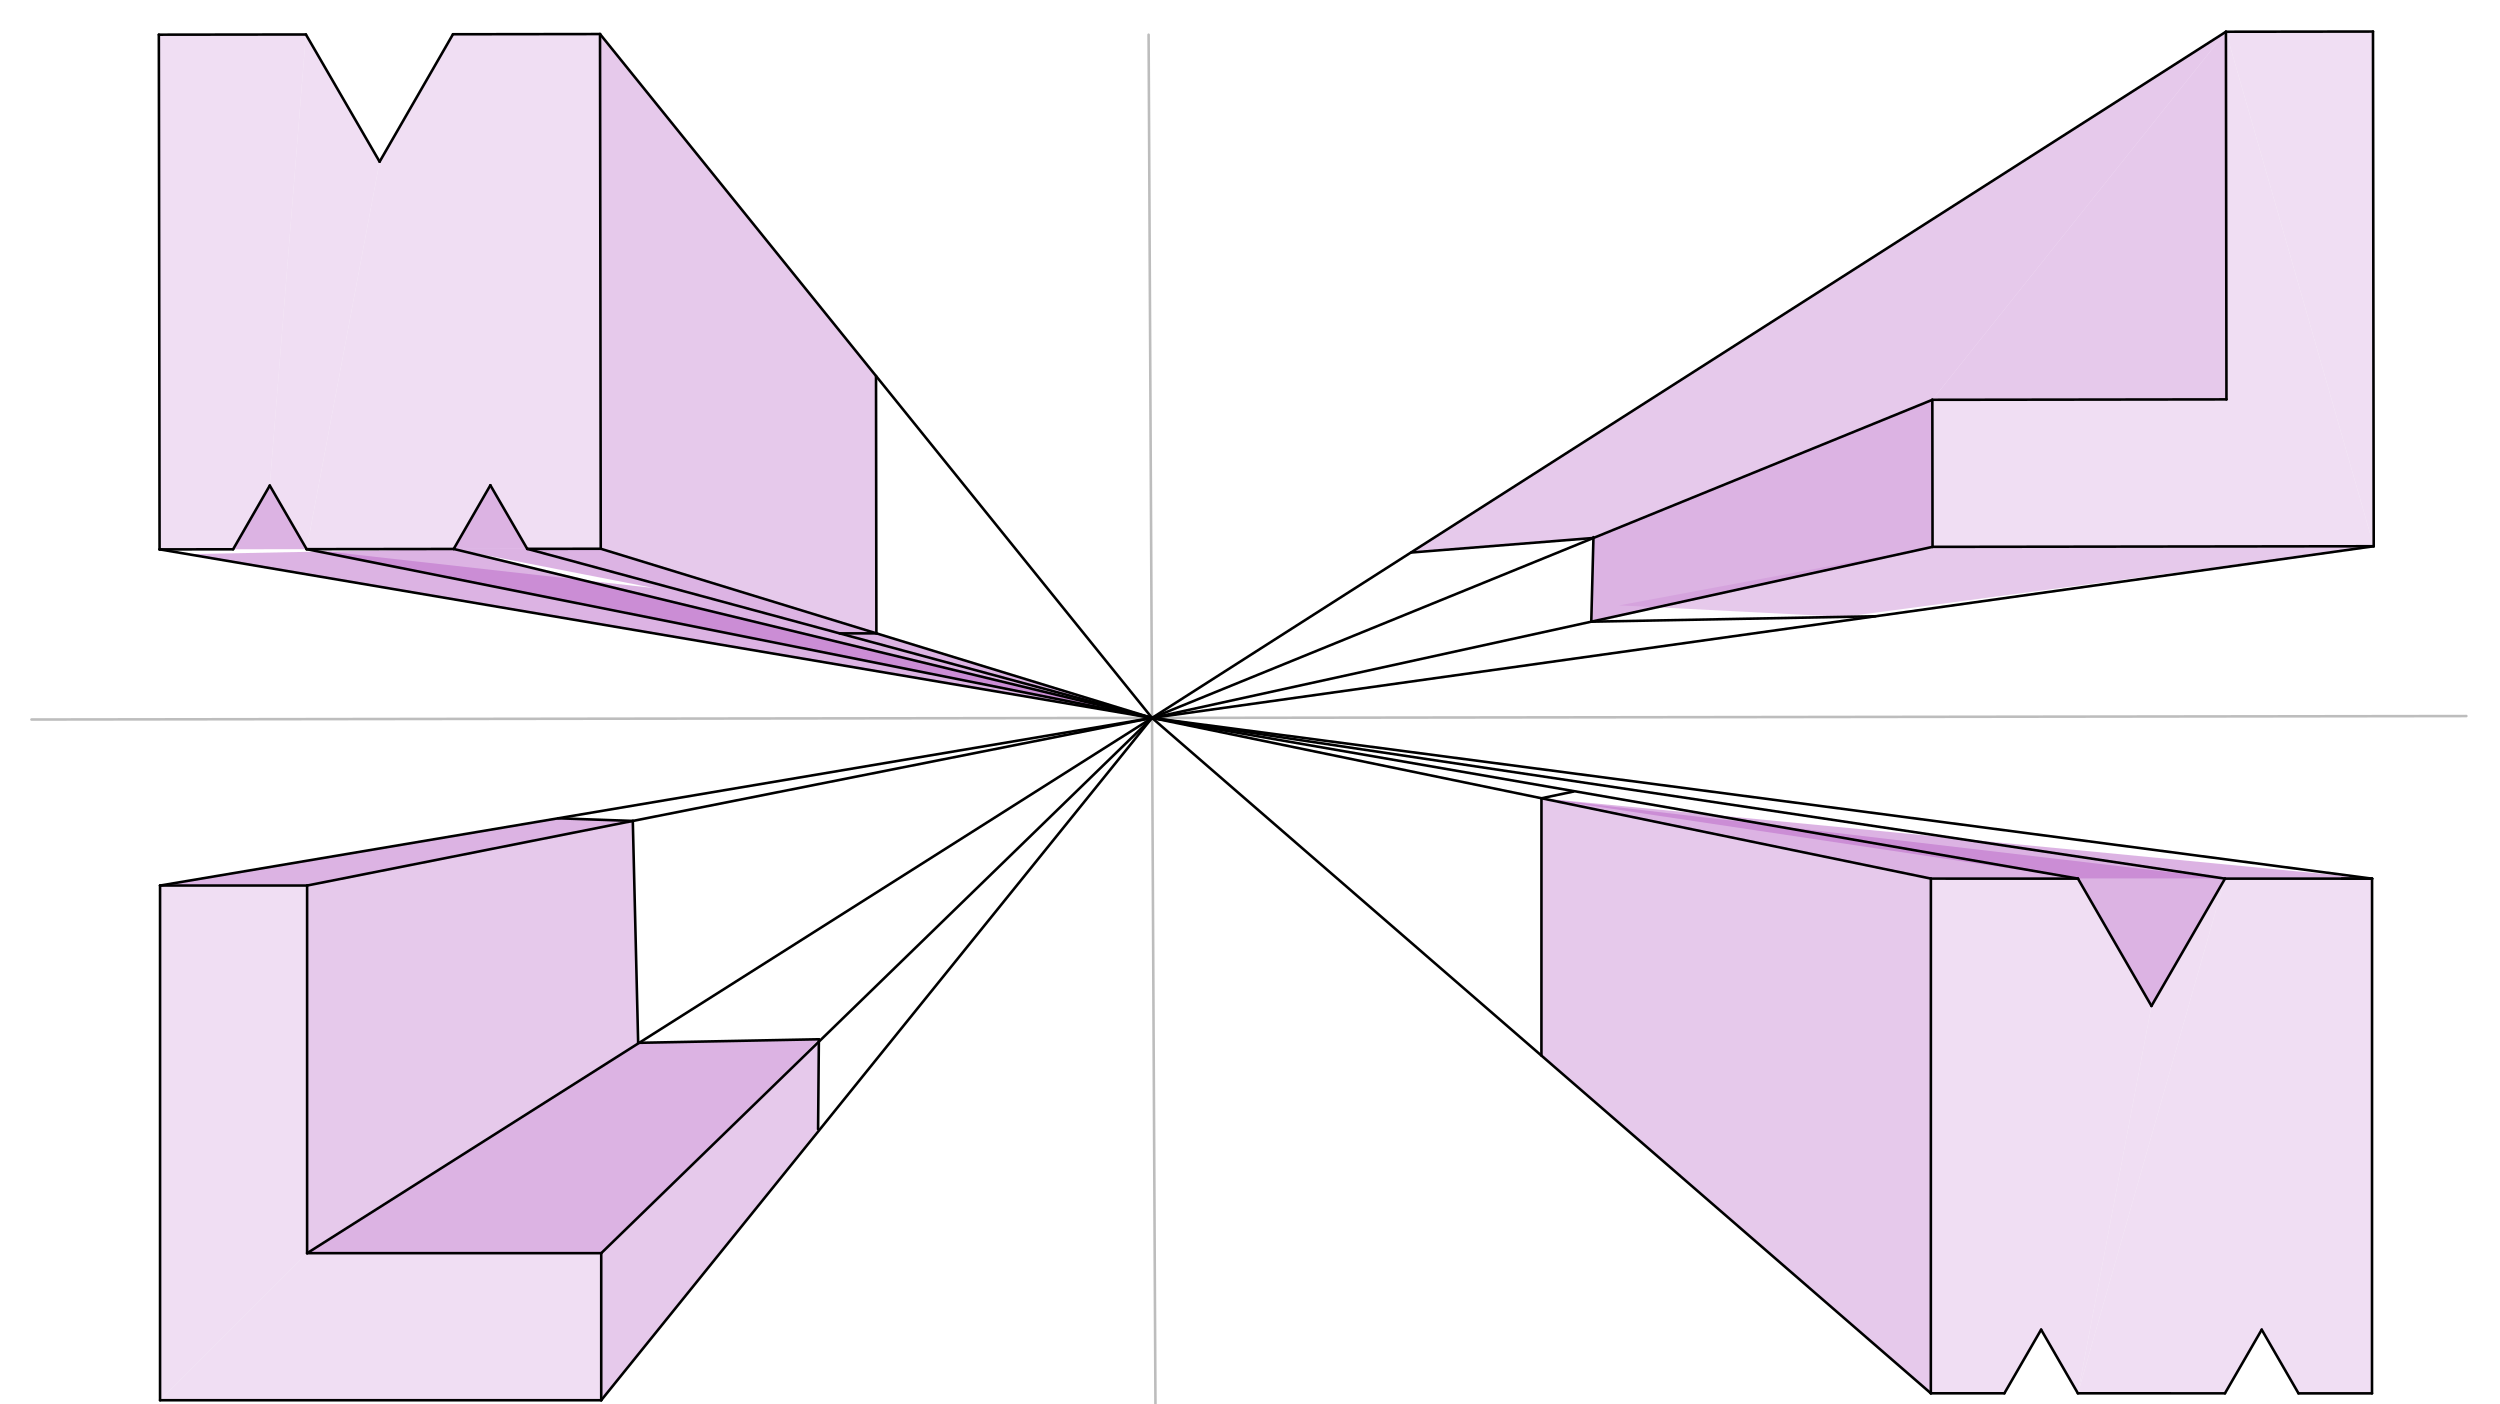 <svg xmlns="http://www.w3.org/2000/svg" class="svg--816" height="100%" preserveAspectRatio="xMidYMid meet" viewBox="0 0 963.78 541.417" width="100%"><defs><marker id="marker-arrow" markerHeight="16" markerUnits="userSpaceOnUse" markerWidth="24" orient="auto-start-reverse" refX="24" refY="4" viewBox="0 0 24 8"><path d="M 0 0 L 24 4 L 0 8 z" stroke="inherit"></path></marker></defs><g class="aux-layer--949"><g class="element--733"><line stroke="#BDBDBD" stroke-dasharray="none" stroke-linecap="round" stroke-width="1" x1="12.133" x2="950.8" y1="277.383" y2="276.05"></line></g><g class="element--733"><line stroke="#BDBDBD" stroke-dasharray="none" stroke-linecap="round" stroke-width="1" x1="442.8" x2="445.467" y1="13.383" y2="546.717"></line></g></g><g class="main-layer--75a"><g class="element--733"><g fill="#E1BEE7" opacity="0.5"><path d="M 61.702 341.383 L 118.394 341.383 L 61.702 341.383 Z" stroke="none"></path></g></g><g class="element--733"><g fill="#E1BEE7" opacity="0.5"><path d="M 118.394 341.383 L 61.702 341.383 L 61.701 539.808 L 118.394 483.116 L 118.8 539.808 L 118.394 483.116 L 118.394 483.116 L 61.701 539.808 L 118.394 483.116 L 118.394 341.383 Z" stroke="none"></path></g></g><g class="element--733"><g fill="#E1BEE7" opacity="0.5"><path d="M 61.701 539.808 L 231.779 539.809 L 231.78 483.116 L 118.394 483.116 L 61.701 539.808 Z" stroke="none"></path></g></g><g class="element--733"><g fill="#E1BEE7" opacity="0.5"><path d="M 61.236 13.368 L 61.236 13.368 L 117.928 13.288 L 104.002 187.184 L 89.864 211.753 L 61.517 211.793 L 61.236 13.368 Z" stroke="none"></path></g></g><g class="element--733"><g fill="#E1BEE7" opacity="0.5"><path d="M 117.928 13.288 L 146.345 62.345 L 118.21 211.713 L 104.002 187.184 L 117.928 13.288 Z" stroke="none"></path></g></g><g class="element--733"><g fill="#E1BEE7" opacity="0.5"><path d="M 174.621 13.207 L 231.314 13.127 L 231.596 211.552 L 203.25 211.592 L 189.042 187.064 L 174.903 211.632 L 118.21 211.713 L 146.345 62.345 L 174.621 13.207 Z" stroke="none"></path></g></g><g class="element--733"><g fill="#E1BEE7" opacity="0.5"><path d="M 914.815 12.156 L 858.122 12.237 L 915.097 210.581 L 914.815 12.156 Z" stroke="none"></path></g></g><g class="element--733"><g fill="#E1BEE7" opacity="0.5"><path d="M 858.324 153.969 L 858.122 12.237 L 915.097 210.581 L 745.019 210.823 L 744.938 154.13 L 858.324 153.969 Z" stroke="none"></path></g></g><g class="element--733"><g fill="#E1BEE7" opacity="0.5"><path d="M 744.379 338.711 L 816.133 338.717 L 801.072 338.717 L 829.413 387.817 L 801.052 537.142 L 786.881 512.592 L 772.705 537.139 L 744.359 537.136 L 744.379 338.711 Z" stroke="none"></path></g></g><g class="element--733"><g fill="#E1BEE7" opacity="0.5"><path d="M 829.413 387.817 L 801.052 537.142 L 857.765 338.723 L 857.765 338.723 L 829.413 387.817 Z" stroke="none"></path></g></g><g class="element--733"><g fill="#E1BEE7" opacity="0.5"><path d="M 857.765 338.723 L 857.765 338.723 L 914.458 338.728 L 914.458 338.728 L 914.438 537.153 L 886.091 537.151 L 871.92 512.6 L 857.745 537.148 L 801.052 537.142 L 857.765 338.723 Z" stroke="none"></path></g></g><g class="element--733"><g fill="#CE93D8" opacity="0.5"><path d="M 118.394 341.383 L 243.953 316.476 L 246.408 402.018 L 118.394 483.116 L 118.394 341.383 Z" stroke="none"></path></g></g><g class="element--733"><g fill="#CE93D8" opacity="0.5"><path d="M 231.78 483.116 L 315.687 400.65 L 315.381 435.321 L 231.779 539.809 L 231.78 483.116 Z" stroke="none"></path></g></g><g class="element--733"><g fill="#BA68C8" opacity="0.5"><path d="M 61.702 341.383 L 215.15 315.456 L 243.953 316.476 L 118.394 341.383 L 61.702 341.383 Z" stroke="none"></path></g></g><g class="element--733"><g fill="#BA68C8" opacity="0.5"><path d="M 118.394 483.116 L 246.408 402.018 L 315.687 400.65 L 231.78 483.116 L 118.394 483.116 Z" stroke="none"></path></g></g><g class="element--733"><g fill="#CE93D8" opacity="0.5"><path d="M 231.596 211.552 L 337.856 244.161 L 337.716 144.948 L 231.314 13.127 L 231.596 211.552 Z" stroke="none"></path></g></g><g class="element--733"><g fill="#BA68C8" opacity="0.5"><path d="M 174.903 211.632 L 72.318 213.628 L 444.117 276.77 L 174.903 211.632 Z" stroke="none"></path></g></g><g class="element--733"><g fill="#BA68C8" opacity="0.5"><path d="M 174.903 211.632 L 189.042 187.064 L 203.25 211.592 L 444.117 276.77 L 231.596 211.552 L 174.903 211.632 Z" stroke="none"></path></g></g><g class="element--733"><g fill="#BA68C8" opacity="0.5"><path d="M 203.25 211.592 L 203.25 211.592 L 174.903 211.632 L 203.25 211.592 Z" stroke="none"></path></g></g><g class="element--733"><g fill="#BA68C8" opacity="0.5"><path d="M 203.25 211.592 L 174.903 211.632 L 252.133 226.717 L 252.133 226.717 L 118.21 211.713 L 444.117 276.77 L 203.25 211.592 Z" stroke="none"></path></g></g><g class="element--733"><g fill="#BA68C8" opacity="0.5"><path d="M 89.864 211.753 L 89.864 211.753 L 104.002 187.184 L 118.21 211.713 L 118.21 211.713 L 89.864 211.753 Z" stroke="none"></path></g></g><g class="element--733"><g fill="#BA68C8" opacity="0.5"><path d="M 614.287 207.394 L 744.938 154.13 L 745.019 210.823 L 613.457 239.671 L 614.287 207.394 Z" stroke="none"></path></g></g><g class="element--733"><g fill="#CE93D8" opacity="0.5"><path d="M 544.057 213.001 L 858.122 12.237 L 744.938 154.13 L 614.287 207.394 L 544.057 213.001 Z" stroke="none"></path></g></g><g class="element--733"><g fill="#CE93D8" opacity="0.5"><path d="M 858.122 12.237 L 858.324 153.969 L 744.938 154.13 L 858.122 12.237 Z" stroke="none"></path></g></g><g class="element--733"><g fill="#CE93D8" opacity="0.5"><path d="M 624.133 233.383 L 745.019 210.823 L 915.097 210.581 L 710.834 237.808 L 624.133 233.383 Z" stroke="none"></path></g></g><g class="element--733"><g fill="#CE93D8" opacity="0.5"><path d="M 594.248 307.74 L 594.238 406.953 L 744.359 537.136 L 744.379 338.711 L 594.248 307.74 Z" stroke="none"></path></g></g><g class="element--733"><g fill="#BA68C8" opacity="0.5"><path d="M 744.379 338.711 L 594.248 307.74 L 914.458 338.728 L 744.379 338.711 Z" stroke="none"></path></g></g><g class="element--733"><g fill="#BA68C8" opacity="0.5"><path d="M 594.248 307.74 L 857.765 338.723 L 857.765 338.723 L 801.072 338.717 L 594.248 307.74 Z" stroke="none"></path></g></g><g class="element--733"><g fill="#BA68C8" opacity="0.5"><path d="M 801.072 338.717 L 857.765 338.723 L 829.413 387.817 L 801.072 338.717 Z" stroke="none"></path></g></g><g class="element--733"><g fill="#BA68C8" opacity="0.5"></g></g><g class="element--733"><line stroke="#000000" stroke-dasharray="none" stroke-linecap="round" stroke-width="1" x1="61.236" x2="117.928" y1="13.368" y2="13.288"></line></g><g class="element--733"><line stroke="#000000" stroke-dasharray="none" stroke-linecap="round" stroke-width="1" x1="117.928" x2="146.345" y1="13.288" y2="62.345"></line></g><g class="element--733"><line stroke="#000000" stroke-dasharray="none" stroke-linecap="round" stroke-width="1" x1="146.345" x2="174.621" y1="62.345" y2="13.207"></line></g><g class="element--733"><line stroke="#000000" stroke-dasharray="none" stroke-linecap="round" stroke-width="1" x1="174.621" x2="231.314" y1="13.207" y2="13.127"></line></g><g class="element--733"><line stroke="#000000" stroke-dasharray="none" stroke-linecap="round" stroke-width="1" x1="61.236" x2="61.517" y1="13.368" y2="211.793"></line></g><g class="element--733"><line stroke="#000000" stroke-dasharray="none" stroke-linecap="round" stroke-width="1" x1="231.314" x2="231.596" y1="13.127" y2="211.552"></line></g><g class="element--733"><line stroke="#000000" stroke-dasharray="none" stroke-linecap="round" stroke-width="1" x1="61.517" x2="89.864" y1="211.793" y2="211.753"></line></g><g class="element--733"><line stroke="#000000" stroke-dasharray="none" stroke-linecap="round" stroke-width="1" x1="89.864" x2="104.002" y1="211.753" y2="187.184"></line></g><g class="element--733"><line stroke="#000000" stroke-dasharray="none" stroke-linecap="round" stroke-width="1" x1="104.002" x2="118.21" y1="187.184" y2="211.713"></line></g><g class="element--733"><line stroke="#000000" stroke-dasharray="none" stroke-linecap="round" stroke-width="1" x1="118.21" x2="174.903" y1="211.713" y2="211.632"></line></g><g class="element--733"><line stroke="#000000" stroke-dasharray="none" stroke-linecap="round" stroke-width="1" x1="174.903" x2="189.042" y1="211.632" y2="187.064"></line></g><g class="element--733"><line stroke="#000000" stroke-dasharray="none" stroke-linecap="round" stroke-width="1" x1="189.042" x2="203.25" y1="187.064" y2="211.592"></line></g><g class="element--733"><line stroke="#000000" stroke-dasharray="none" stroke-linecap="round" stroke-width="1" x1="203.25" x2="231.596" y1="211.592" y2="211.552"></line></g><g class="element--733"><line stroke="#000000" stroke-dasharray="none" stroke-linecap="round" stroke-width="1" x1="444.117" x2="231.596" y1="276.77" y2="211.552"></line></g><g class="element--733"><line stroke="#000000" stroke-dasharray="none" stroke-linecap="round" stroke-width="1" x1="444.117" x2="231.314" y1="276.77" y2="13.127"></line></g><g class="element--733"><line stroke="#000000" stroke-dasharray="none" stroke-linecap="round" stroke-width="1" x1="444.117" x2="203.25" y1="276.77" y2="211.592"></line></g><g class="element--733"><line stroke="#000000" stroke-dasharray="none" stroke-linecap="round" stroke-width="1" x1="444.117" x2="174.903" y1="276.77" y2="211.632"></line></g><g class="element--733"><line stroke="#000000" stroke-dasharray="none" stroke-linecap="round" stroke-width="1" x1="444.117" x2="118.21" y1="276.77" y2="211.713"></line></g><g class="element--733"><line stroke="#000000" stroke-dasharray="none" stroke-linecap="round" stroke-width="1" x1="444.117" x2="61.517" y1="276.77" y2="211.793"></line></g><g class="element--733"><line stroke="#000000" stroke-dasharray="none" stroke-linecap="round" stroke-width="1" x1="914.815" x2="915.097" y1="12.156" y2="210.581"></line></g><g class="element--733"><line stroke="#000000" stroke-dasharray="none" stroke-linecap="round" stroke-width="1" x1="915.097" x2="745.019" y1="210.581" y2="210.823"></line></g><g class="element--733"><line stroke="#000000" stroke-dasharray="none" stroke-linecap="round" stroke-width="1" x1="745.019" x2="744.938" y1="210.823" y2="154.13"></line></g><g class="element--733"><line stroke="#000000" stroke-dasharray="none" stroke-linecap="round" stroke-width="1" x1="744.938" x2="858.324" y1="154.13" y2="153.969"></line></g><g class="element--733"><line stroke="#000000" stroke-dasharray="none" stroke-linecap="round" stroke-width="1" x1="858.324" x2="858.122" y1="153.969" y2="12.237"></line></g><g class="element--733"><line stroke="#000000" stroke-dasharray="none" stroke-linecap="round" stroke-width="1" x1="858.122" x2="914.815" y1="12.237" y2="12.156"></line></g><g class="element--733"><line stroke="#000000" stroke-dasharray="none" stroke-linecap="round" stroke-width="1" x1="444.117" x2="744.938" y1="276.77" y2="154.13"></line></g><g class="element--733"><line stroke="#000000" stroke-dasharray="none" stroke-linecap="round" stroke-width="1" x1="444.117" x2="745.019" y1="276.77" y2="210.823"></line></g><g class="element--733"><line stroke="#000000" stroke-dasharray="none" stroke-linecap="round" stroke-width="1" x1="444.117" x2="915.097" y1="276.77" y2="210.581"></line></g><g class="element--733"><line stroke="#000000" stroke-dasharray="none" stroke-linecap="round" stroke-width="1" x1="444.117" x2="858.122" y1="276.77" y2="12.237"></line></g><g class="element--733"><line stroke="#000000" stroke-dasharray="none" stroke-linecap="round" stroke-width="1" x1="61.702" x2="118.394" y1="341.383" y2="341.383"></line></g><g class="element--733"><line stroke="#000000" stroke-dasharray="none" stroke-linecap="round" stroke-width="1" x1="61.702" x2="61.701" y1="341.383" y2="539.808"></line></g><g class="element--733"><line stroke="#000000" stroke-dasharray="none" stroke-linecap="round" stroke-width="1" x1="61.701" x2="231.779" y1="539.808" y2="539.809"></line></g><g class="element--733"><line stroke="#000000" stroke-dasharray="none" stroke-linecap="round" stroke-width="1" x1="231.779" x2="231.78" y1="539.809" y2="483.116"></line></g><g class="element--733"><line stroke="#000000" stroke-dasharray="none" stroke-linecap="round" stroke-width="1" x1="118.394" x2="118.394" y1="341.383" y2="483.116"></line></g><g class="element--733"><line stroke="#000000" stroke-dasharray="none" stroke-linecap="round" stroke-width="1" x1="118.394" x2="231.78" y1="483.116" y2="483.116"></line></g><g class="element--733"><line stroke="#000000" stroke-dasharray="none" stroke-linecap="round" stroke-width="1" x1="444.117" x2="118.394" y1="276.77" y2="483.116"></line></g><g class="element--733"><line stroke="#000000" stroke-dasharray="none" stroke-linecap="round" stroke-width="1" x1="118.394" x2="444.117" y1="341.383" y2="276.77"></line></g><g class="element--733"><line stroke="#000000" stroke-dasharray="none" stroke-linecap="round" stroke-width="1" x1="61.702" x2="444.117" y1="341.383" y2="276.77"></line></g><g class="element--733"><line stroke="#000000" stroke-dasharray="none" stroke-linecap="round" stroke-width="1" x1="444.117" x2="231.78" y1="276.77" y2="483.116"></line></g><g class="element--733"><line stroke="#000000" stroke-dasharray="none" stroke-linecap="round" stroke-width="1" x1="231.779" x2="444.117" y1="539.809" y2="276.77"></line></g><g class="element--733"><line stroke="#000000" stroke-dasharray="none" stroke-linecap="round" stroke-width="1" x1="914.458" x2="857.765" y1="338.728" y2="338.723"></line></g><g class="element--733"><line stroke="#000000" stroke-dasharray="none" stroke-linecap="round" stroke-width="1" x1="857.765" x2="829.413" y1="338.723" y2="387.817"></line></g><g class="element--733"><line stroke="#000000" stroke-dasharray="none" stroke-linecap="round" stroke-width="1" x1="829.413" x2="801.072" y1="387.817" y2="338.717"></line></g><g class="element--733"><line stroke="#000000" stroke-dasharray="none" stroke-linecap="round" stroke-width="1" x1="801.072" x2="744.379" y1="338.717" y2="338.711"></line></g><g class="element--733"><line stroke="#000000" stroke-dasharray="none" stroke-linecap="round" stroke-width="1" x1="744.379" x2="744.359" y1="338.711" y2="537.136"></line></g><g class="element--733"><line stroke="#000000" stroke-dasharray="none" stroke-linecap="round" stroke-width="1" x1="744.359" x2="772.705" y1="537.136" y2="537.139"></line></g><g class="element--733"><line stroke="#000000" stroke-dasharray="none" stroke-linecap="round" stroke-width="1" x1="772.705" x2="786.881" y1="537.139" y2="512.592"></line></g><g class="element--733"><line stroke="#000000" stroke-dasharray="none" stroke-linecap="round" stroke-width="1" x1="786.881" x2="801.052" y1="512.592" y2="537.142"></line></g><g class="element--733"><line stroke="#000000" stroke-dasharray="none" stroke-linecap="round" stroke-width="1" x1="801.052" x2="857.745" y1="537.142" y2="537.148"></line></g><g class="element--733"><line stroke="#000000" stroke-dasharray="none" stroke-linecap="round" stroke-width="1" x1="857.745" x2="871.92" y1="537.148" y2="512.6"></line></g><g class="element--733"><line stroke="#000000" stroke-dasharray="none" stroke-linecap="round" stroke-width="1" x1="871.92" x2="886.091" y1="512.6" y2="537.151"></line></g><g class="element--733"><line stroke="#000000" stroke-dasharray="none" stroke-linecap="round" stroke-width="1" x1="886.091" x2="914.438" y1="537.151" y2="537.153"></line></g><g class="element--733"><line stroke="#000000" stroke-dasharray="none" stroke-linecap="round" stroke-width="1" x1="902.8" x2="914.458" y1="338.727" y2="338.728"></line></g><g class="element--733"><line stroke="#000000" stroke-dasharray="none" stroke-linecap="round" stroke-width="1" x1="914.458" x2="914.438" y1="338.728" y2="537.153"></line></g><g class="element--733"><line stroke="#000000" stroke-dasharray="none" stroke-linecap="round" stroke-width="1" x1="744.379" x2="444.117" y1="338.711" y2="276.77"></line></g><g class="element--733"><line stroke="#000000" stroke-dasharray="none" stroke-linecap="round" stroke-width="1" x1="914.458" x2="444.117" y1="338.728" y2="276.77"></line></g><g class="element--733"><line stroke="#000000" stroke-dasharray="none" stroke-linecap="round" stroke-width="1" x1="801.072" x2="444.117" y1="338.717" y2="276.77"></line></g><g class="element--733"><line stroke="#000000" stroke-dasharray="none" stroke-linecap="round" stroke-width="1" x1="857.765" x2="444.117" y1="338.723" y2="276.77"></line></g><g class="element--733"><line stroke="#000000" stroke-dasharray="none" stroke-linecap="round" stroke-width="1" x1="744.359" x2="444.117" y1="537.136" y2="276.77"></line></g><g class="element--733"><line stroke="#000000" stroke-dasharray="none" stroke-linecap="round" stroke-width="1" x1="337.716" x2="337.856" y1="144.948" y2="244.161"></line></g><g class="element--733"><line stroke="#000000" stroke-dasharray="none" stroke-linecap="round" stroke-width="1" x1="337.856" x2="323.683" y1="244.161" y2="244.181"></line></g><g class="element--733"><line stroke="#000000" stroke-dasharray="none" stroke-linecap="round" stroke-width="1" x1="723.014" x2="613.457" y1="237.575" y2="239.671"></line></g><g class="element--733"><line stroke="#000000" stroke-dasharray="none" stroke-linecap="round" stroke-width="1" x1="613.457" x2="614.295" y1="239.671" y2="207.074"></line></g><g class="element--733"><line stroke="#000000" stroke-dasharray="none" stroke-linecap="round" stroke-width="1" x1="614.287" x2="544.057" y1="207.394" y2="213.001"></line></g><g class="element--733"><line stroke="#000000" stroke-dasharray="none" stroke-linecap="round" stroke-width="1" x1="215.15" x2="244.154" y1="315.456" y2="316.483"></line></g><g class="element--733"><line stroke="#000000" stroke-dasharray="none" stroke-linecap="round" stroke-width="1" x1="243.953" x2="246.018" y1="316.476" y2="402.026"></line></g><g class="element--733"><line stroke="#000000" stroke-dasharray="none" stroke-linecap="round" stroke-width="1" x1="246.018" x2="315.687" y1="402.026" y2="400.65"></line></g><g class="element--733"><line stroke="#000000" stroke-dasharray="none" stroke-linecap="round" stroke-width="1" x1="315.687" x2="315.381" y1="400.65" y2="435.321"></line></g><g class="element--733"><line stroke="#000000" stroke-dasharray="none" stroke-linecap="round" stroke-width="1" x1="594.248" x2="594.238" y1="307.74" y2="406.953"></line></g><g class="element--733"><line stroke="#000000" stroke-dasharray="none" stroke-linecap="round" stroke-width="1" x1="594.248" x2="606.562" y1="307.74" y2="305.163"></line></g></g><g class="snaps-layer--ac6"></g><g class="temp-layer--52d"></g></svg>